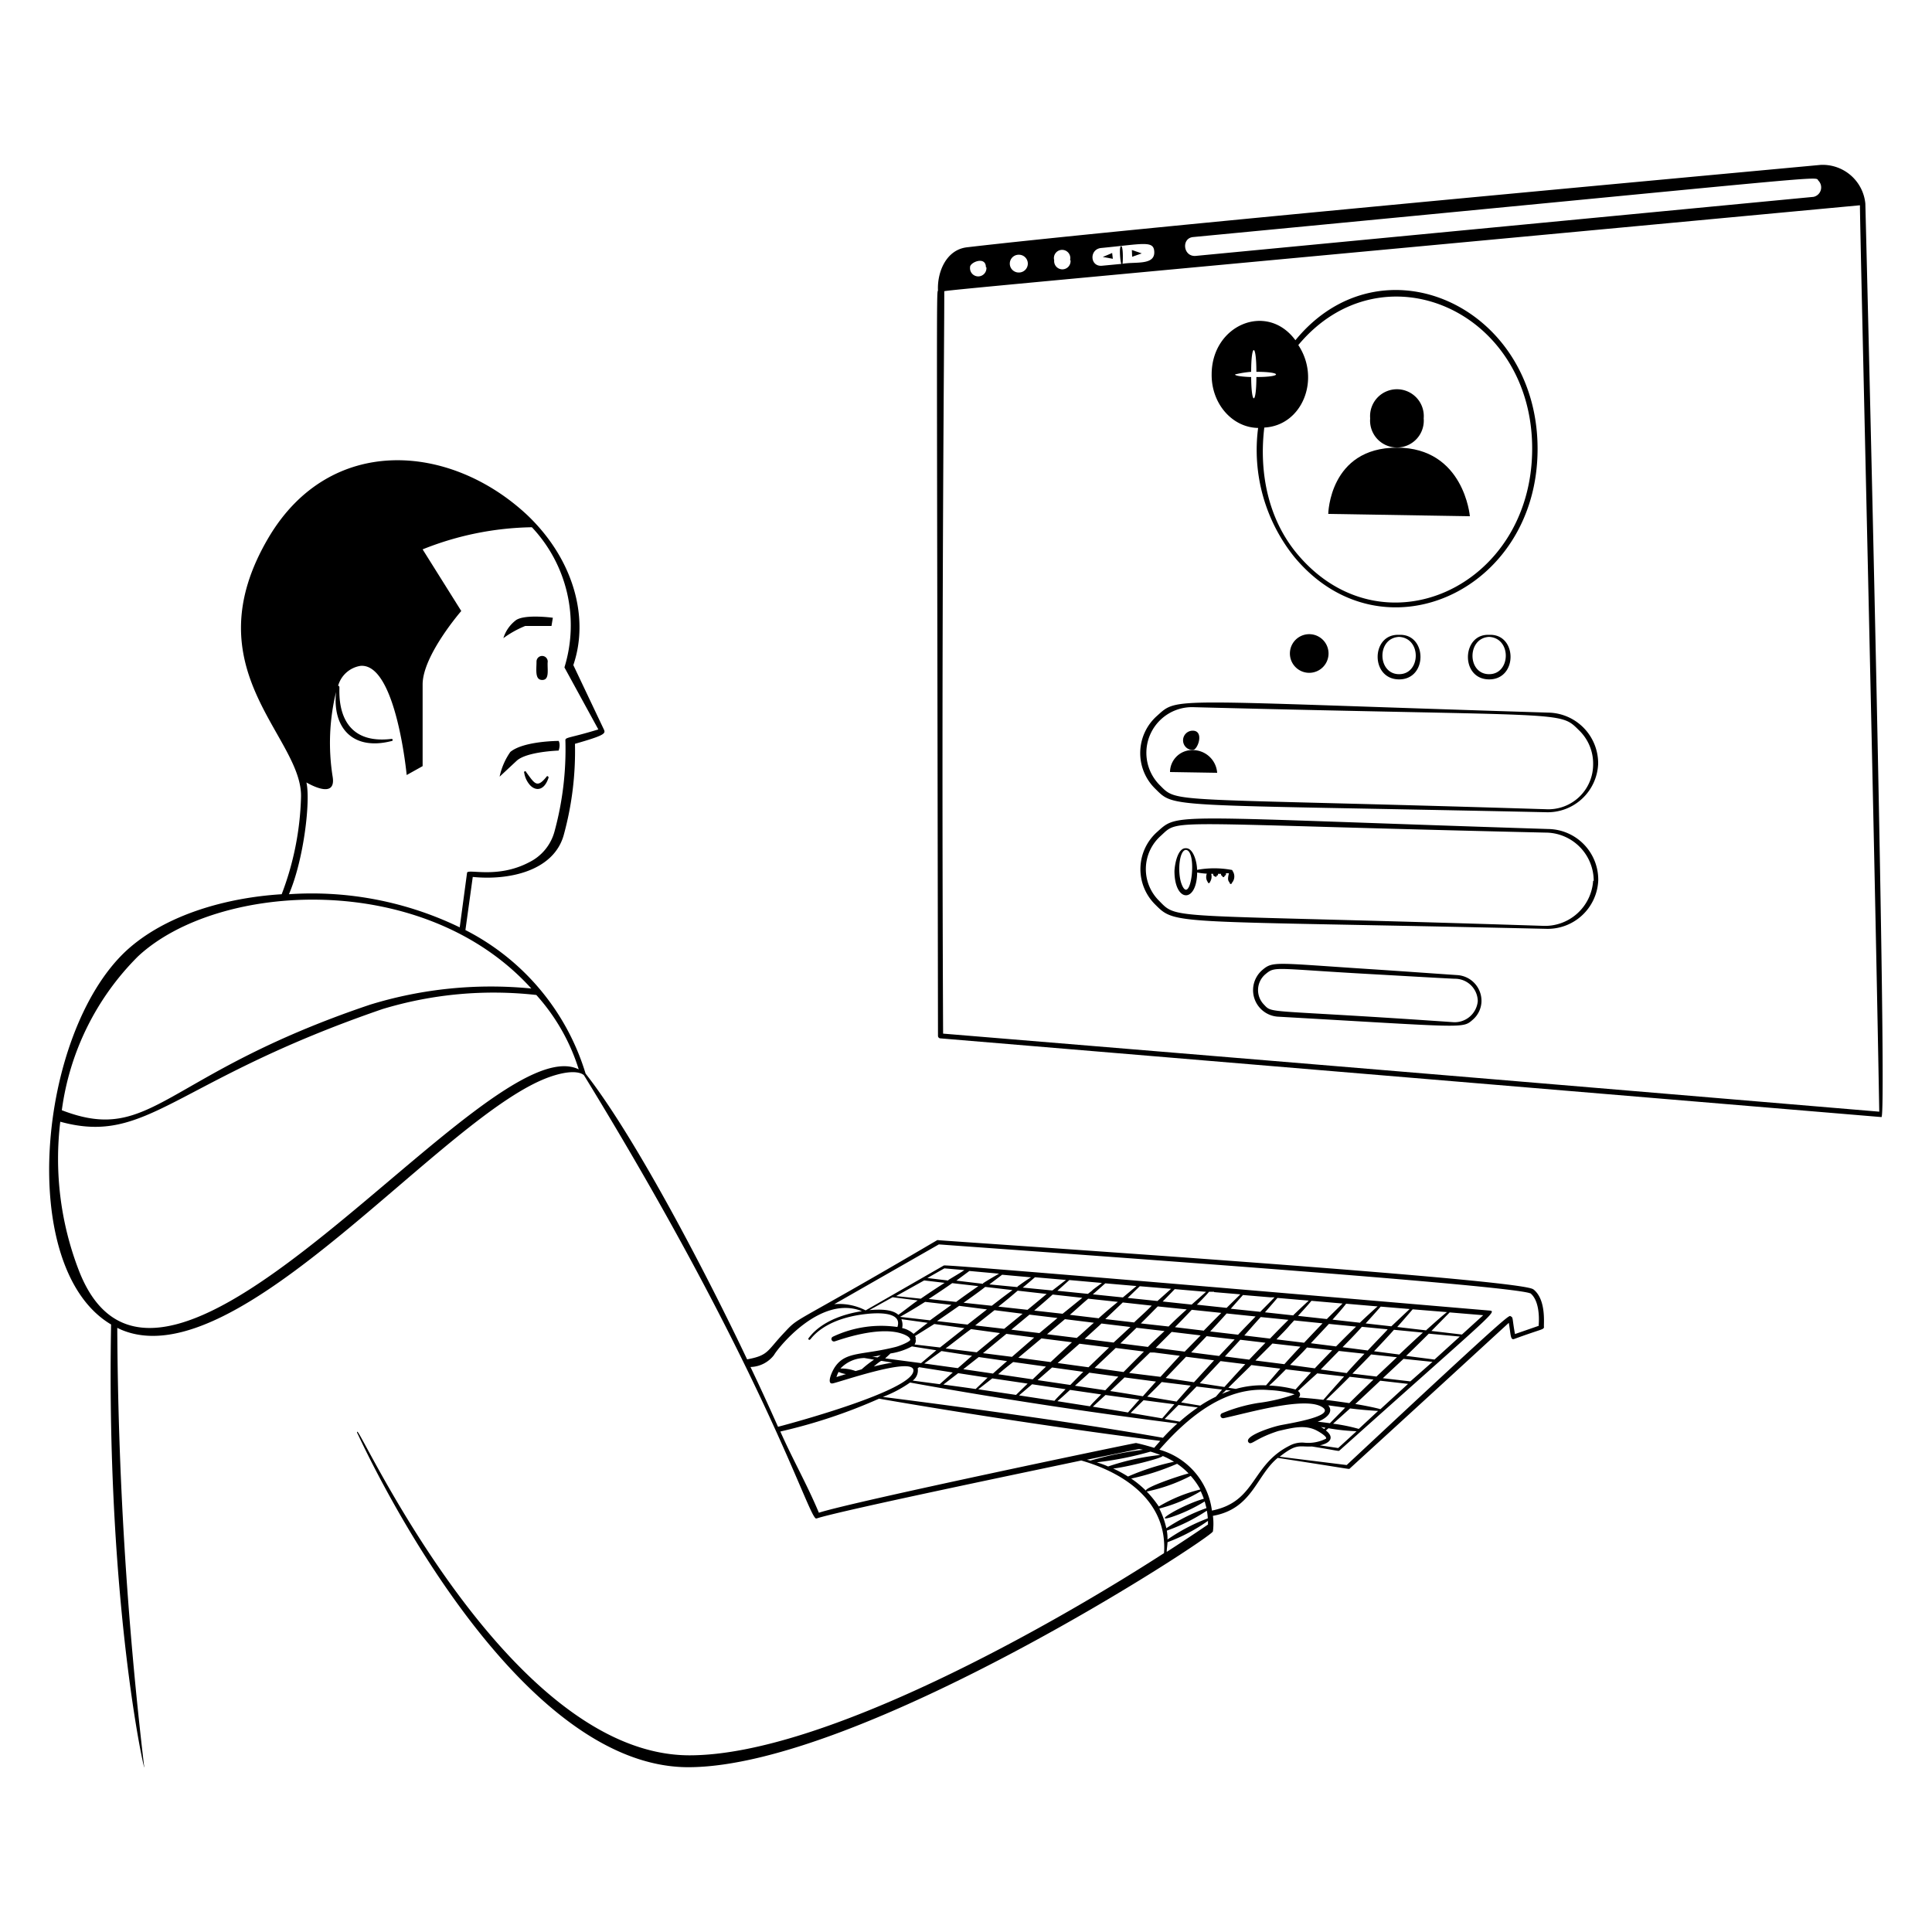 <svg xmlns="http://www.w3.org/2000/svg" viewBox="0 0 300 300" height="300" width="300"><g fill="#000000"><path d="M240 126.12a7.845 7.845 0 0 0 8.16 -7.5 7.875 7.875 0 0 0 -7.77 -7.965c-59.46 -1.845 -57.375 -2.505 -60.72 0.495a7.725 7.725 0 0 0 -0.3 11.31c3.165 3.105 1.11 2.385 60.63 3.66zm-54.525 -16.305c58.38 1.5 56.58 0.495 59.73 3.6a7.17 7.17 0 0 1 2.175 5.28 6.96 6.96 0 0 1 -7.35 6.96c-59.595 -1.86 -57 -0.81 -60 -3.795a7.095 7.095 0 0 1 5.445 -12.045zm14.82 -8.34a3 3 0 1 0 6 0 3 3 0 1 0 -6 0zm16.95 -2.895c-4.365 -0.21 -4.5 6.9 0 6.915s4.365 -7.14 0 -6.915zm0 6.105c-3.36 0 -3.525 -5.61 0 -5.79 3.54 0.18 3.375 5.805 0 5.79zm13.98 -6.105c-4.26 -0.21 -4.5 6.9 0 6.915s4.38 -7.14 0 -6.915zm0 6.105c-3.405 0 -3.465 -5.61 0 -5.79 3.54 0.18 3.375 5.805 0 5.79zm9.21 24.045c-59.265 -1.905 -57.345 -2.595 -60.735 0.435a7.725 7.725 0 0 0 -0.3 11.31c3.255 3.255 2.385 2.43 60.615 3.75a7.86 7.86 0 0 0 8.16 -7.5 7.875 7.875 0 0 0 -7.74 -7.995zm6.945 8.04a7.5 7.5 0 0 1 -7.92 6.99C180.855 141.855 183 142.95 180 139.89a6.915 6.915 0 0 1 0.27 -10.125c3 -2.745 -0.18 -1.845 59.7 -0.48a7.5 7.5 0 0 1 7.5 7.5zm-21.135 14.64c-3.36 -0.225 -8.475 -0.6 -13.59 -0.93 -14.73 -0.96 -15 -1.26 -16.65 0.15a4.125 4.125 0 0 0 2.565 7.245c29.085 1.65 28.5 1.875 30.12 0.465a3.9 3.9 0 0 0 1.35 -2.73 4.005 4.005 0 0 0 -3.795 -4.2zm3.225 4.035a3.6 3.6 0 0 1 -3.915 3.27c-29.355 -2.04 -27.885 -1.245 -29.31 -2.745a3.225 3.225 0 0 1 0.285 -4.725c1.5 -1.245 1.335 -0.825 16.08 0 5.13 0.285 9.885 0.57 13.245 0.735a3.54 3.54 0 0 1 3.615 3.51zM195.36 66.45A26.505 26.505 0 0 0 201 86.505c13.5 16.245 37.77 5.43 37.755 -16.815s-24.3 -33.12 -37.605 -16.86c-4.41 -6 -13.005 -2.385 -13.005 5.31 -0.045 4.545 3.195 8.25 7.215 8.31zm6.24 -12.87c12.96 -15.555 36.345 -5.46 36.315 16.11s-23.28 32.01 -36.435 16.38c-4.59 -5.445 -6 -12.765 -5.16 -19.68 5.895 -0.3 8.79 -7.515 5.28 -12.81zm-7.32 4.155c0 -4.5 0.81 -4.5 0.81 0 4.065 0 4.065 0.81 0 0.81 0 4.305 -0.78 4.5 -0.81 0 -0.315 0 -2.505 -0.09 -2.505 -0.405a15.9 15.9 0 0 1 2.505 -0.405z" stroke-width="1.5"></path><path d="M216.915 69.51c-10.5 0 -10.665 10.29 -10.665 10.29l21.99 0.36s-0.9 -10.65 -11.325 -10.65z" stroke-width="1.5"></path><path d="M221.07 64.965a4.17 4.17 0 1 0 -8.31 0 4.17 4.17 0 1 0 8.31 0zm-35.865 48.495a1.5 1.5 0 0 0 0 3c0.795 0.015 1.83 -3 0 -3z" stroke-width="1.5"></path><path d="M185.205 116.475a3.435 3.435 0 0 0 -3.525 3.405L189 120a3.795 3.795 0 0 0 -3.795 -3.525zm6.18 18.75a0.15 0.15 0 0 0 -0.165 -0.15 14.685 14.685 0 0 0 -5.34 0c0 -1.23 -0.6 -3.42 -1.74 -3.36 -1.2 -0.075 -1.71 2.265 -1.77 3.54 0 4.905 3.465 5.055 3.525 0.225a9.99 9.99 0 0 0 1.5 0.18 1.005 1.005 0 0 0 -0.075 0.285 1.305 1.305 0 0 0 0.225 1.02 0.165 0.165 0 1 0 0.33 0 0.675 0.675 0 0 0 0.09 -0.15 1.5 1.5 0 0 0 0.105 -1.125h0.315a0.375 0.375 0 0 0 0 0.18c0.135 0.21 0.21 0.195 0.21 0.195s0.33 0.21 0.315 0 0.075 0 0.21 -0.195a0.27 0.27 0 0 0 0 -0.18h0.495a0.255 0.255 0 0 0 0 0.18c0.135 0.195 0.195 0.165 0.195 0.165a0.165 0.165 0 0 0 0.33 0l0.21 -0.18a0.375 0.375 0 0 0 0 -0.255h0.48c-0.315 1.2 0 1.23 0.12 1.5a0.165 0.165 0 0 0 0.33 0 1.5 1.5 0 0 0 0.105 -1.875zm-7.89 2.1c-0.69 -1.725 -0.42 -5.28 0.645 -5.355 1.86 0.12 0.75 8.865 -0.645 5.355z" stroke-width="1.5"></path><path d="M289.65 31.605a6.66 6.66 0 0 0 -6.945 -6c-23.88 2.22 -109.29 10.065 -132.555 12.795 -3.24 0.375 -4.65 3.87 -4.5 6.75 -0.255 0 -0.165 2.505 0 115.71a0.39 0.39 0 0 0 0.345 0.375l146.16 12.225c0.765 0.03 -1.005 -81.36 -2.505 -141.855zm-104.385 5.205c102.39 -9.78 96.345 -9.495 97.11 -8.745a1.5 1.5 0 0 1 -0.78 2.505l-95.91 9.165c-1.965 0.18 -2.295 -2.745 -0.42 -2.925zM171 38.505c6.555 -0.63 8.16 -1.2 8.235 0.6 0.09 2.145 -3 1.5 -4.935 1.86 0.09 -0.525 0.105 -2.76 -0.21 -2.745s-0.15 1.815 -0.105 2.13 0.09 0.495 0.12 0.63l-3 0.285c-1.875 0.165 -1.995 -2.58 -0.105 -2.76zm-4.77 1.905a1.275 1.275 0 1 1 -2.535 0 1.275 1.275 0 1 1 2.46 0zm-8.01 -0.855a1.38 1.38 0 0 1 0 2.76 1.38 1.38 0 0 1 -0.075 -2.76zm-5.055 1.95a1.275 1.275 0 1 1 -2.535 0c-0.075 -0.765 2.46 -1.815 2.46 0zM146.445 160.5c-0.3 -65.01 0.21 -108.765 0.18 -115.275 0 -0.15 22.305 -2.145 142.185 -13.35 0 3.78 2.19 94.74 3 140.745 -74.97 -6.3 -74.07 -6.225 -145.365 -12.12z" stroke-width="1.5"></path><path d="m172.695 39.285 -1.455 0.615 1.56 0.285 -0.105 -0.9zm4.59 0.06 -1.53 -0.525 0.045 1.05 1.485 -0.525zM85.635 97.2l0.21 -1.275s-4.23 -0.585 -5.685 0.345a5.535 5.535 0 0 0 -1.995 2.82 15.855 15.855 0 0 1 3.39 -1.89zm-0.75 23.385c-1.5 1.875 -1.845 1.125 -3.18 -0.69a0.165 0.165 0 1 0 -0.3 0.12 3.765 3.765 0 0 0 0.885 1.89c0.9 0.975 2.235 0.9 2.895 -1.17 0.03 -0.075 -0.195 -0.345 -0.3 -0.15zm-1.575 -17.88c0 1.275 -0.285 2.865 0.87 2.88s0.81 -1.5 0.855 -2.7a0.87 0.87 0 1 0 -1.725 -0.18z" stroke-width="1.5"></path><path d="M238.155 200.25a1.185 1.185 0 0 0 -0.39 -0.18c-6 -1.815 -90.705 -7.335 -92.07 -7.5a0.3 0.3 0 0 0 -0.165 0c-23.895 14.055 -21.09 11.535 -24 14.625 -2.445 2.625 -2.25 3.285 -5.52 3.885C110.355 199.155 99 177 90.93 166.71a37.08 37.08 0 0 0 -18.66 -22.29l1.14 -8.25c5.685 0.57 12.54 -0.945 14.115 -6.465A49.065 49.065 0 0 0 89.28 115.5c4.5 -1.29 4.8 -1.575 4.5 -2.205l-4.755 -10.02c2.535 -7.41 0 -16.5 -7.17 -23.31 -12 -11.205 -30.555 -12.555 -40.08 3.39 -12.27 20.625 5.325 31.035 4.965 40.5a45.45 45.45 0 0 1 -3 15c-8.46 0.525 -18 3.12 -24.165 8.805 -13.74 12.84 -17.055 49.275 -2.325 58.005 -0.825 45.345 5.85 72.495 5.1 68.355a607.095 607.095 0 0 1 -4.14 -67.83l0.645 0.3C37.08 214.155 69 172.815 85.5 167.175c3.93 -1.335 5.07 -0.345 5.19 -0.195 27.885 45.495 34.71 68.25 36 68.805h0.12c3.51 -1.2 37.395 -8.205 41.085 -9 7.215 2.07 13.395 6.705 12.855 14.385 -17.295 11.175 -52.95 31.395 -73.68 31.395 -28.11 0 -51 -50.52 -51.585 -50.25a0.165 0.165 0 0 0 0 0.225c0.195 0.27 23.265 51.84 51.375 51.87 26.82 0 81.42 -35.73 81.48 -36.615a9.315 9.315 0 0 0 0 -2.415c6.15 -1.095 6.705 -6.255 10.065 -9 11.625 1.77 11.04 1.8 11.19 1.65 3.27 -3 8.07 -7.35 24.69 -22.62 0.315 1.77 0.225 2.73 0.84 2.505 4.38 -1.605 4.5 -1.41 4.635 -1.83 -0.135 -0.075 0.48 -4.125 -1.605 -5.835zM47.58 121.5c1.08 0.615 4.65 2.43 4.065 -0.945a33.45 33.45 0 0 1 0.54 -13.11c-0.6 5.61 2.64 9.165 8.625 7.62a0.165 0.165 0 0 0 0 -0.33c-9.135 1.11 -8.01 -7.815 -8.115 -8.085A0.18 0.18 0 0 0 52.5 106.5a4.305 4.305 0 0 1 3.48 -3.105c5.52 -0.465 7.17 16.95 7.17 16.95l2.475 -1.38v-12.69c0 -4.5 6 -11.4 6 -11.4l-6 -9.57a47.475 47.475 0 0 1 16.965 -3.435 22.2 22.2 0 0 1 5.055 21.765l5.265 9.63c-4.5 1.38 -5.16 1.185 -5.115 1.71a48.405 48.405 0 0 1 -1.71 14.205 7.5 7.5 0 0 1 -3.915 4.71c-4.95 2.61 -9.54 0.96 -9.645 1.635L71.385 144a52.65 52.65 0 0 0 -26.52 -5.145C47.175 133.5 48.24 124.35 47.58 121.5zM21.435 148.5c12.405 -11.565 44.325 -13.5 61.065 4.995A63.885 63.885 0 0 0 57.48 156c-32.28 10.86 -33.765 21.84 -47.88 16.395A41.445 41.445 0 0 1 21.435 148.5zm-9.27 48.57a48.15 48.15 0 0 1 -2.805 -22.89c13.62 3.735 17.46 -6.3 50.025 -17.49A59.55 59.55 0 0 1 83.28 154.5a31.095 31.095 0 0 1 6.585 11.55c-14.34 -7.05 -64.86 64.95 -77.7 31.02zm104.37 15.195a4.74 4.74 0 0 0 3.645 -1.845c0.525 -0.975 7.155 -9.435 13.665 -6.825 -6.405 1.005 -8.16 4.125 -8.31 4.215a0.165 0.165 0 0 0 0.285 0.165c0.15 -0.075 2.025 -3.225 8.73 -3.945 2.31 -0.255 5.535 -0.165 4.8 2.025a17.55 17.55 0 0 0 -10.005 1.5 0.39 0.39 0 0 0 0.3 0.72c0.15 0 7.065 -2.67 10.83 -1.02 0.465 0.21 0.795 0.435 0.87 0.75s-1.71 1.005 -2.235 1.14c-5.16 1.305 -7.71 0.675 -9.375 3 -0.585 0.795 -1.425 2.82 -0.45 2.67s13.215 -4.455 12.525 -1.815c-0.66 3 -18 7.77 -21 8.55 -1.32 -2.955 -2.625 -5.835 -4.275 -9.285zm72 -11.625 4.065 0.345 -2.13 2.1 -4.62 -0.495c0.255 -0.255 1.5 -1.5 1.89 -2.01h0.78zm17.37 21.465 0.375 -0.33a31.41 31.41 0 0 0 4.365 0.465l-2.85 2.61 -2.85 -0.42c1.725 -0.36 2.265 -1.29 0.915 -2.325zm-1.29 -1.335c1.335 -0.525 2.52 -1.5 1.635 -2.55l2.625 0.36 -2.37 2.415c-0.525 -0.075 -1.44 -0.195 -1.935 -0.225zm1.2 0.93 -0.195 0.195a5.055 5.055 0 0 0 -0.51 -0.315zm-4.275 -5.7c0.795 -0.735 1.95 -1.8 3 -2.745l4.17 0.48c-1.155 1.275 -2.49 2.79 -3.225 3.63 -0.93 -0.105 -1.815 -0.225 -3.84 -0.36a0.6 0.6 0 0 0 -0.105 -1.005zM130.5 212.505a5.25 5.25 0 0 1 3.72 -1.635l1.5 0.255a16.5 16.5 0 0 0 -1.92 1.5l-0.945 0.27a6.345 6.345 0 0 0 -2.355 -0.39zm0.885 0.855 -1.5 0.465a4.74 4.74 0 0 1 0.33 -0.795 4.26 4.26 0 0 0 1.095 0.33zm4.035 -2.7c0.45 0 0.9 -0.15 1.35 -0.225l-0.495 0.345zm1.5 0.66 1.665 0.27a29.355 29.355 0 0 0 -2.895 0.6c0.24 -0.225 0.81 -0.69 1.125 -0.87zm0.525 -0.39c0.15 -0.135 0.525 -0.465 0.825 -0.765a10.365 10.365 0 0 0 3.33 -1.095l3.795 0.6 -2.37 1.995zm2.625 -6.075 3.99 0.555c-0.525 0.39 -1.59 1.23 -2.205 1.71a3.825 3.825 0 0 0 -1.77 -0.9 2.22 2.22 0 0 0 -0.12 -1.365zm2.175 3a1.5 1.5 0 0 0 -0.165 -0.39l3 -1.875 4.68 0.645c-1.635 1.29 -2.475 1.965 -3.795 3l-3.96 -0.465a1.02 1.02 0 0 0 0.135 -0.96zm41.715 2.025 -4.5 -0.585 2.475 -2.475 4.5 0.54zm3.405 -2.4 4.35 0.51 -2.415 2.565 -4.335 -0.555zm-18.345 4.83 -4.785 -0.66 3.39 -3 4.59 0.585zm4.23 -3 4.38 0.555c-1.395 1.38 -2.655 2.67 -3.165 3.18l-4.5 -0.63zm-10.11 2.19 -5.01 -0.675 3.585 -3 4.74 0.6zm-6 -0.81 -4.5 -0.57 3.63 -3 4.32 0.57zm-5.475 -0.705 -4.83 -0.6c0.975 -0.72 3 -2.325 3.945 -3l4.5 0.615zm0.315 0.735 4.395 0.63c-0.225 0.195 -0.345 0.285 -2.19 1.935l-4.605 -0.675zm5.385 0.78 5.055 0.705 -2.07 1.98 -5.355 -0.795c0.765 -0.66 1.515 -1.275 2.325 -1.89zm6 0.84 4.845 0.675c-0.15 0.15 -0.645 0.63 -2.01 2.04l-5.085 -0.75zm5.79 0.81 4.5 0.615 -2.025 2.115 -4.71 -0.705zm5.46 0.735 4.89 0.645c-0.15 0.15 -1.74 1.935 -2.04 2.28 -3.465 -0.57 -4.29 -0.69 -5.07 -0.81zm0.72 -0.69c1.5 -1.5 2.415 -2.37 3.24 -3.18h0.63l3.99 0.51 -3 3.27zm3 -4.035 -4.365 -0.555 2.31 -2.235 0.195 -0.195 4.35 0.51c-0.825 0.78 -1.74 1.605 -2.565 2.445zm-5.415 -0.69 -4.5 -0.57c2.91 -2.64 2.325 -2.115 2.61 -2.385l4.5 0.54zm-5.625 -0.705 -4.71 -0.585 2.775 -2.34 4.5 0.555c-0.87 0.735 -1.755 1.605 -2.64 2.34zm-5.895 -0.765 -4.365 -0.525 2.82 -2.34 4.35 0.525zm-5.475 -0.66 -4.5 -0.525 3 -2.37 4.365 0.555zm-5.685 -0.66 -4.74 -0.54c0.945 -0.63 2.505 -1.725 3.435 -2.37l4.32 0.555zm-4.05 4.11 4.755 0.735c-0.33 0.255 -1.695 1.5 -2.22 1.92l-5.205 -0.72zm7.08 4.125h0.09l-1.86 1.77c-1.845 -0.27 -3.54 -0.495 -5.01 -0.69l2.295 -1.77zm0.81 0.12 5.49 0.81 -1.8 1.755 -5.865 -0.87zm6.18 0.915 5.205 0.765c-0.825 0.84 -1.5 1.5 -1.725 1.8l-5.505 -0.84zm5.88 0.87 4.845 0.705c-0.84 0.87 -1.5 1.5 -1.74 1.845l-5.055 -0.795c0.42 -0.345 1.095 -0.96 1.95 -1.74zm5.52 0.795 5.25 0.72 -1.755 1.995c-2.235 -0.39 -3.735 -0.615 -5.46 -0.9zm5.91 0.81 4.785 0.63 -1.89 2.19 -4.905 -0.84zm0.57 -0.555c1.425 -1.41 2.01 -2.01 2.25 -2.265l4.5 0.555c-0.375 0.405 -1.5 1.695 -2.19 2.475zm2.865 -2.895 3.165 -3.3 4.35 0.555 -3.12 3.405zm8.52 -2.625 3.84 0.48c-0.87 0.93 -1.395 1.5 -3.24 3.54l-3.825 -0.585zm0.675 -0.72c1.395 -1.5 2.25 -2.43 2.385 -2.595l3.915 0.465c-0.765 0.78 -2.025 2.1 -2.52 2.625zm7.38 -2.01 4.35 0.495c-0.54 0.57 -1.98 2.13 -2.49 2.715l-4.5 -0.57zm5.355 0.615 3.93 0.435c-0.765 0.78 -2.49 2.565 -2.7 2.805l-3.84 -0.525c0.675 -0.705 1.965 -1.95 2.61 -2.7zm4.965 0.54 3.975 0.435c-1.23 1.29 -2.385 2.535 -2.76 3l-4.035 -0.555zm4.995 0.54 4.02 0.435 -3.18 3 -3.735 -0.45c0.285 -0.3 2.235 -2.265 2.895 -2.97zm0.465 -0.495c0.84 -0.885 2.295 -2.415 3.09 -3.33l4.5 0.435c-1.38 1.23 -2.685 2.475 -3.675 3.405zm-0.99 -0.12 -3.9 -0.51c0.69 -0.69 2.4 -2.445 3 -3.165l4.005 0.39c-0.09 0.165 -1.095 1.155 -3.105 3.3zm-4.92 -0.63 -3.9 -0.495c0.945 -1.02 1.935 -2.07 2.805 -3l4.215 0.42c-1.14 1.08 -2.385 2.355 -3.12 3.09zM202.5 208.5l-4.29 -0.525c0.705 -0.75 1.5 -1.5 2.085 -2.22l0.66 -0.72 4.41 0.45c-0.975 1.02 -0.84 0.87 -2.865 3.015zm-2.73 -3.255c-0.78 0.765 -1.815 1.83 -2.565 2.61l-3.99 -0.48c0.69 -0.765 1.5 -1.725 2.55 -2.865l4.305 0.435c-0.06 0.06 -0.165 0.15 -0.255 0.255zm-7.5 2.01 -4.35 -0.51c0.885 -0.945 1.635 -1.77 2.55 -2.79l4.5 0.465c-0.66 0.69 -1.635 1.68 -2.685 2.79zm-5.325 -0.63 -4.5 -0.54c0.855 -0.855 1.77 -1.815 2.61 -2.7l4.59 0.48c-1.305 1.29 -1.77 1.785 -2.685 2.715zm-5.475 -0.645 -4.32 -0.48c1.08 -1.065 1.5 -1.5 2.625 -2.64l4.5 0.465c-1.365 1.215 -2.115 1.95 -2.775 2.61zm-5.34 -0.63 -4.5 -0.525 2.715 -2.58 4.5 0.495c-1.245 1.26 -1.425 1.35 -2.7 2.565zm-5.505 -0.645 -4.5 -0.54c0.885 -0.75 1.665 -1.5 2.85 -2.505l4.605 0.495c-1.35 1.095 -2.07 1.725 -2.94 2.505zM165 204l-4.41 -0.495c1.02 -0.87 1.5 -1.26 2.865 -2.49l4.605 0.51c-1.35 1.095 -2.25 1.83 -3.06 2.475zm-5.475 -0.615 -4.5 -0.495c0.855 -0.675 1.605 -1.275 3 -2.475l4.5 0.51c-1.71 1.425 -1.77 1.47 -2.97 2.46zm-5.55 -0.63 -4.35 -0.465c2.31 -1.635 2.865 -2.07 3.36 -2.46l4.23 0.495c-1.89 1.395 -1.875 1.41 -3.21 2.43zm-5.58 -0.6 -4.185 -0.45c1.08 -0.705 2.685 -1.77 3.645 -2.46l4.065 0.465c-1.065 0.72 -3.345 2.34 -3.42 2.445zm-0.66 0.465c-0.915 0.66 -2.415 1.725 -3.315 2.4l-4.665 -0.54c2.145 -1.2 3 -1.785 3.9 -2.325zM142.5 212.46l0.225 -0.165 5.22 0.825 -2.025 1.815 -4.2 -0.555a1.965 1.965 0 0 0 0.78 -1.92zm40.32 8.58a31.335 31.335 0 0 0 -2.235 2.22c-11.4 -2.04 -30.285 -4.68 -43.5 -6.345a19.26 19.26 0 0 0 4.23 -2.235c15.51 2.82 30.93 5.025 41.535 6.36zm-1.98 -0.705 2.16 -2.175 3 0.39a27.465 27.465 0 0 0 -2.82 2.205zm2.565 -2.565 2.4 -2.475 3.96 0.48 -0.975 1.11a19.8 19.8 0 0 0 -2.415 1.38zm6.96 -1.935 0.735 0.09c-0.465 0.15 -0.915 0.33 -1.365 0.525 0.21 -0.18 0.435 -0.375 0.66 -0.615zm0.375 -0.345c1.5 -1.5 2.505 -2.445 3.57 -3.525l4.5 0.555c-0.42 0.48 -1.29 1.5 -2.22 2.595a15.165 15.165 0 0 0 -4.695 0.555zm8.91 -2.865 3.93 0.465 -2.415 2.67a19.5 19.5 0 0 0 -4.095 -0.615c0.78 -0.645 1.92 -1.83 2.61 -2.52zm9.9 1.155 3.72 0.435c-0.81 0.78 -2.655 2.565 -3.75 3.66 -1.005 -0.15 -2.625 -0.375 -3.615 -0.495 1.29 -1.23 2.445 -2.355 3.675 -3.6zm-2.55 7.29 2.64 -2.37c0.75 0.09 2.07 0.255 4.35 0.39l-3 2.79a27.255 27.255 0 0 0 -3.99 -0.81zm3.39 -3c0.81 -0.735 3.12 -2.91 3.93 -3.675l4.32 0.495 -4.29 3.93c-0.645 -0.21 -2.85 -0.645 -3.93 -0.81zm4.335 -4.065 3.21 -3 4.5 0.465L219 214.5zm3.615 -3.465c0.21 -0.18 1.83 -1.755 3.525 -3.45l4.815 0.45 -3.93 3.57zm3.93 -3.87 2.835 -2.88 5.205 0.435 -3.3 3zm-0.81 -0.09 -4.5 -0.525c0.645 -0.72 1.635 -1.86 2.4 -2.745l5.34 0.435c-0.21 0.105 -1.68 1.395 -3.21 2.775zm-5.415 -0.63 -3.99 -0.45c0.6 -0.645 1.845 -2.04 2.34 -2.61l4.5 0.375zm-4.86 -0.555 -4.275 -0.48c0.495 -0.555 1.5 -1.665 2.115 -2.475l4.89 0.42c-0.21 0.15 -1.98 1.785 -2.7 2.475zm-5.13 -0.57 -4.5 -0.495c0.45 -0.495 1.395 -1.5 2.085 -2.34l4.83 0.42c-0.255 0.255 -1.62 1.59 -2.385 2.355zm-5.235 -0.57 -4.395 -0.48c0.495 -0.57 1.095 -1.245 1.935 -2.235l4.86 0.42c-0.72 0.66 -1.785 1.665 -2.37 2.235zm-5.1 -0.555 -4.605 -0.48 1.89 -2.13 4.29 0.36h0.615c-0.3 0.315 -1.905 1.935 -2.16 2.19zm-10.68 -1.125 -4.5 -0.48c0.225 -0.225 0.66 -0.66 1.875 -1.92l4.86 0.42zm-5.31 -0.555 -4.62 -0.48 1.875 -1.815 4.86 0.405zm-5.37 -0.555 -4.665 -0.48 0.24 -0.21 1.695 -1.5 4.845 0.42zm-4.755 -1.08 -0.675 0.525 -4.74 -0.48 1.86 -1.665 5.055 0.45c-0.345 0.285 -0.855 0.615 -1.47 1.11zm-6.195 0 -4.605 -0.45c0.165 -0.12 1.14 -0.945 1.905 -1.605l4.815 0.42zm-5.43 -0.525 -4.35 -0.42 1.98 -1.5 4.5 0.405c-0.615 0.33 -1.95 1.305 -2.1 1.425zm-5.355 -0.51 -4.125 -0.495 2.025 -1.5 4.605 0.42c-0.39 0.225 -1.785 1.02 -2.475 1.485zm-5.385 -0.51L144 198.45l2.64 -1.5 3.105 0.27c-0.78 0.525 -1.59 0.975 -2.475 1.53zm-0.555 0.36c-1.17 0.735 -2.85 1.86 -3.705 2.46l-3.84 -0.405 4.365 -2.43zM142.5 201.93c-1.02 0.72 -1.98 1.5 -3 2.235 -1.02 -0.915 -3 -0.855 -4.5 -0.735l3.6 -1.995zm-15.33 33c-1.935 -4.605 -3.93 -7.995 -6 -12.645a82.965 82.965 0 0 0 15.33 -5.1c13.29 2.31 30.24 4.875 43.665 6.555l-0.945 1.08c-1.605 -0.495 -2.655 -0.72 -2.82 -0.75s-44.115 9.135 -49.26 10.83zm41.61 -8.265 8.1 -1.665 0.6 0.12a51.39 51.39 0 0 0 -8.16 1.68zm1.5 0.405a51 51 0 0 0 8.37 -1.665c0.54 0.165 1.05 0.33 1.5 0.525a37.185 37.185 0 0 0 -8.085 1.785c-0.66 -0.3 -1.275 -0.495 -1.83 -0.675zm2.55 0.96c1.665 -0.12 7.695 -1.605 7.71 -1.95a12 12 0 0 1 1.755 0.9 37.11 37.11 0 0 0 -7.14 2.295 18.54 18.54 0 0 0 -2.37 -1.275zm5.145 3.48a15.495 15.495 0 0 0 -2.325 -1.92 37.665 37.665 0 0 0 7.125 -2.295 10.695 10.695 0 0 1 1.785 1.5c-1.83 0.465 -6.795 2.205 -6.63 2.685zm0.105 0.09a26.115 26.115 0 0 0 6.81 -2.43 11.145 11.145 0 0 1 1.5 2.115 23.535 23.535 0 0 0 -6.45 2.64 18 18 0 0 0 -1.905 -2.355zm1.95 2.64a24.165 24.165 0 0 0 6.42 -2.685c0.18 0.405 0.345 0.795 0.48 1.17 -3.315 0.93 -8.25 3.885 -4.995 2.835a24.99 24.99 0 0 0 5.13 -2.415q0.15 0.54 0.27 1.035a28.155 28.155 0 0 0 -6.225 3.12 13.29 13.29 0 0 0 -1.11 -3.09zm7.38 0.39a9.6 9.6 0 0 1 0.135 1.14 28.5 28.5 0 0 0 -6.255 3.285c0 -0.405 0 -0.735 -0.105 -1.38a28.185 28.185 0 0 0 6.18 -3.075zm0.165 2.1c-0.6 0.405 -2.895 1.98 -6.405 4.245 0 -0.495 0.105 -0.99 0.12 -1.5a27.585 27.585 0 0 0 6.285 -3.315zm0.615 -2.13a11.31 11.31 0 0 0 -8.16 -9.495c4.5 -5.145 10.245 -9.855 17.025 -9.255a16.32 16.32 0 0 1 3.975 0.66 27.12 27.12 0 0 1 -5.715 1.35 24.675 24.675 0 0 0 -5.595 1.605 0.405 0.405 0 0 0 0.27 0.75c3.9 -0.825 13.035 -3.54 15.48 -1.605 1.74 1.41 -6 2.52 -6.855 2.745 -1.5 0.345 -5.46 1.68 -4.755 2.595 0.45 0.57 0.93 -0.555 4.62 -1.74 2.205 -0.51 4.245 -1.065 6.12 0 0.36 0.195 1.5 0.885 1.305 1.185a6.12 6.12 0 0 1 -3.315 0.63 4.065 4.065 0 0 0 -2.385 0.48c-5.985 3.03 -5.1 8.685 -12.06 10.065zm50.775 -28.74 -3.72 1.29c-0.435 -2.355 -0.27 -2.595 -0.63 -2.73s1.2 -1.86 -25.5 23.07l-10.41 -1.29c2.7 -2.13 3 -1.5 5.01 -1.59 4.05 0.645 4.125 0.765 4.275 0.63 23.31 -20.865 24.615 -21.63 23.325 -21.735 -0.165 0 -84.33 -7.245 -84.75 -7.005l-12.15 6.975a8.895 8.895 0 0 0 -4.875 -0.96l16.245 -9.285c15.24 1.125 84.975 6 91.5 7.5l0.375 0.105c1.245 1.035 1.395 3.405 1.26 4.995z" stroke-width="1.5"></path><path d="M86.745 116.55c0.33 -1.005 0 -1.5 0 -1.5s-5.43 0 -7.5 1.71a10.5 10.5 0 0 0 -1.665 3.84l2.64 -2.46c1.545 -1.44 6.525 -1.59 6.525 -1.59z" stroke-width="1.5"></path></g></svg>